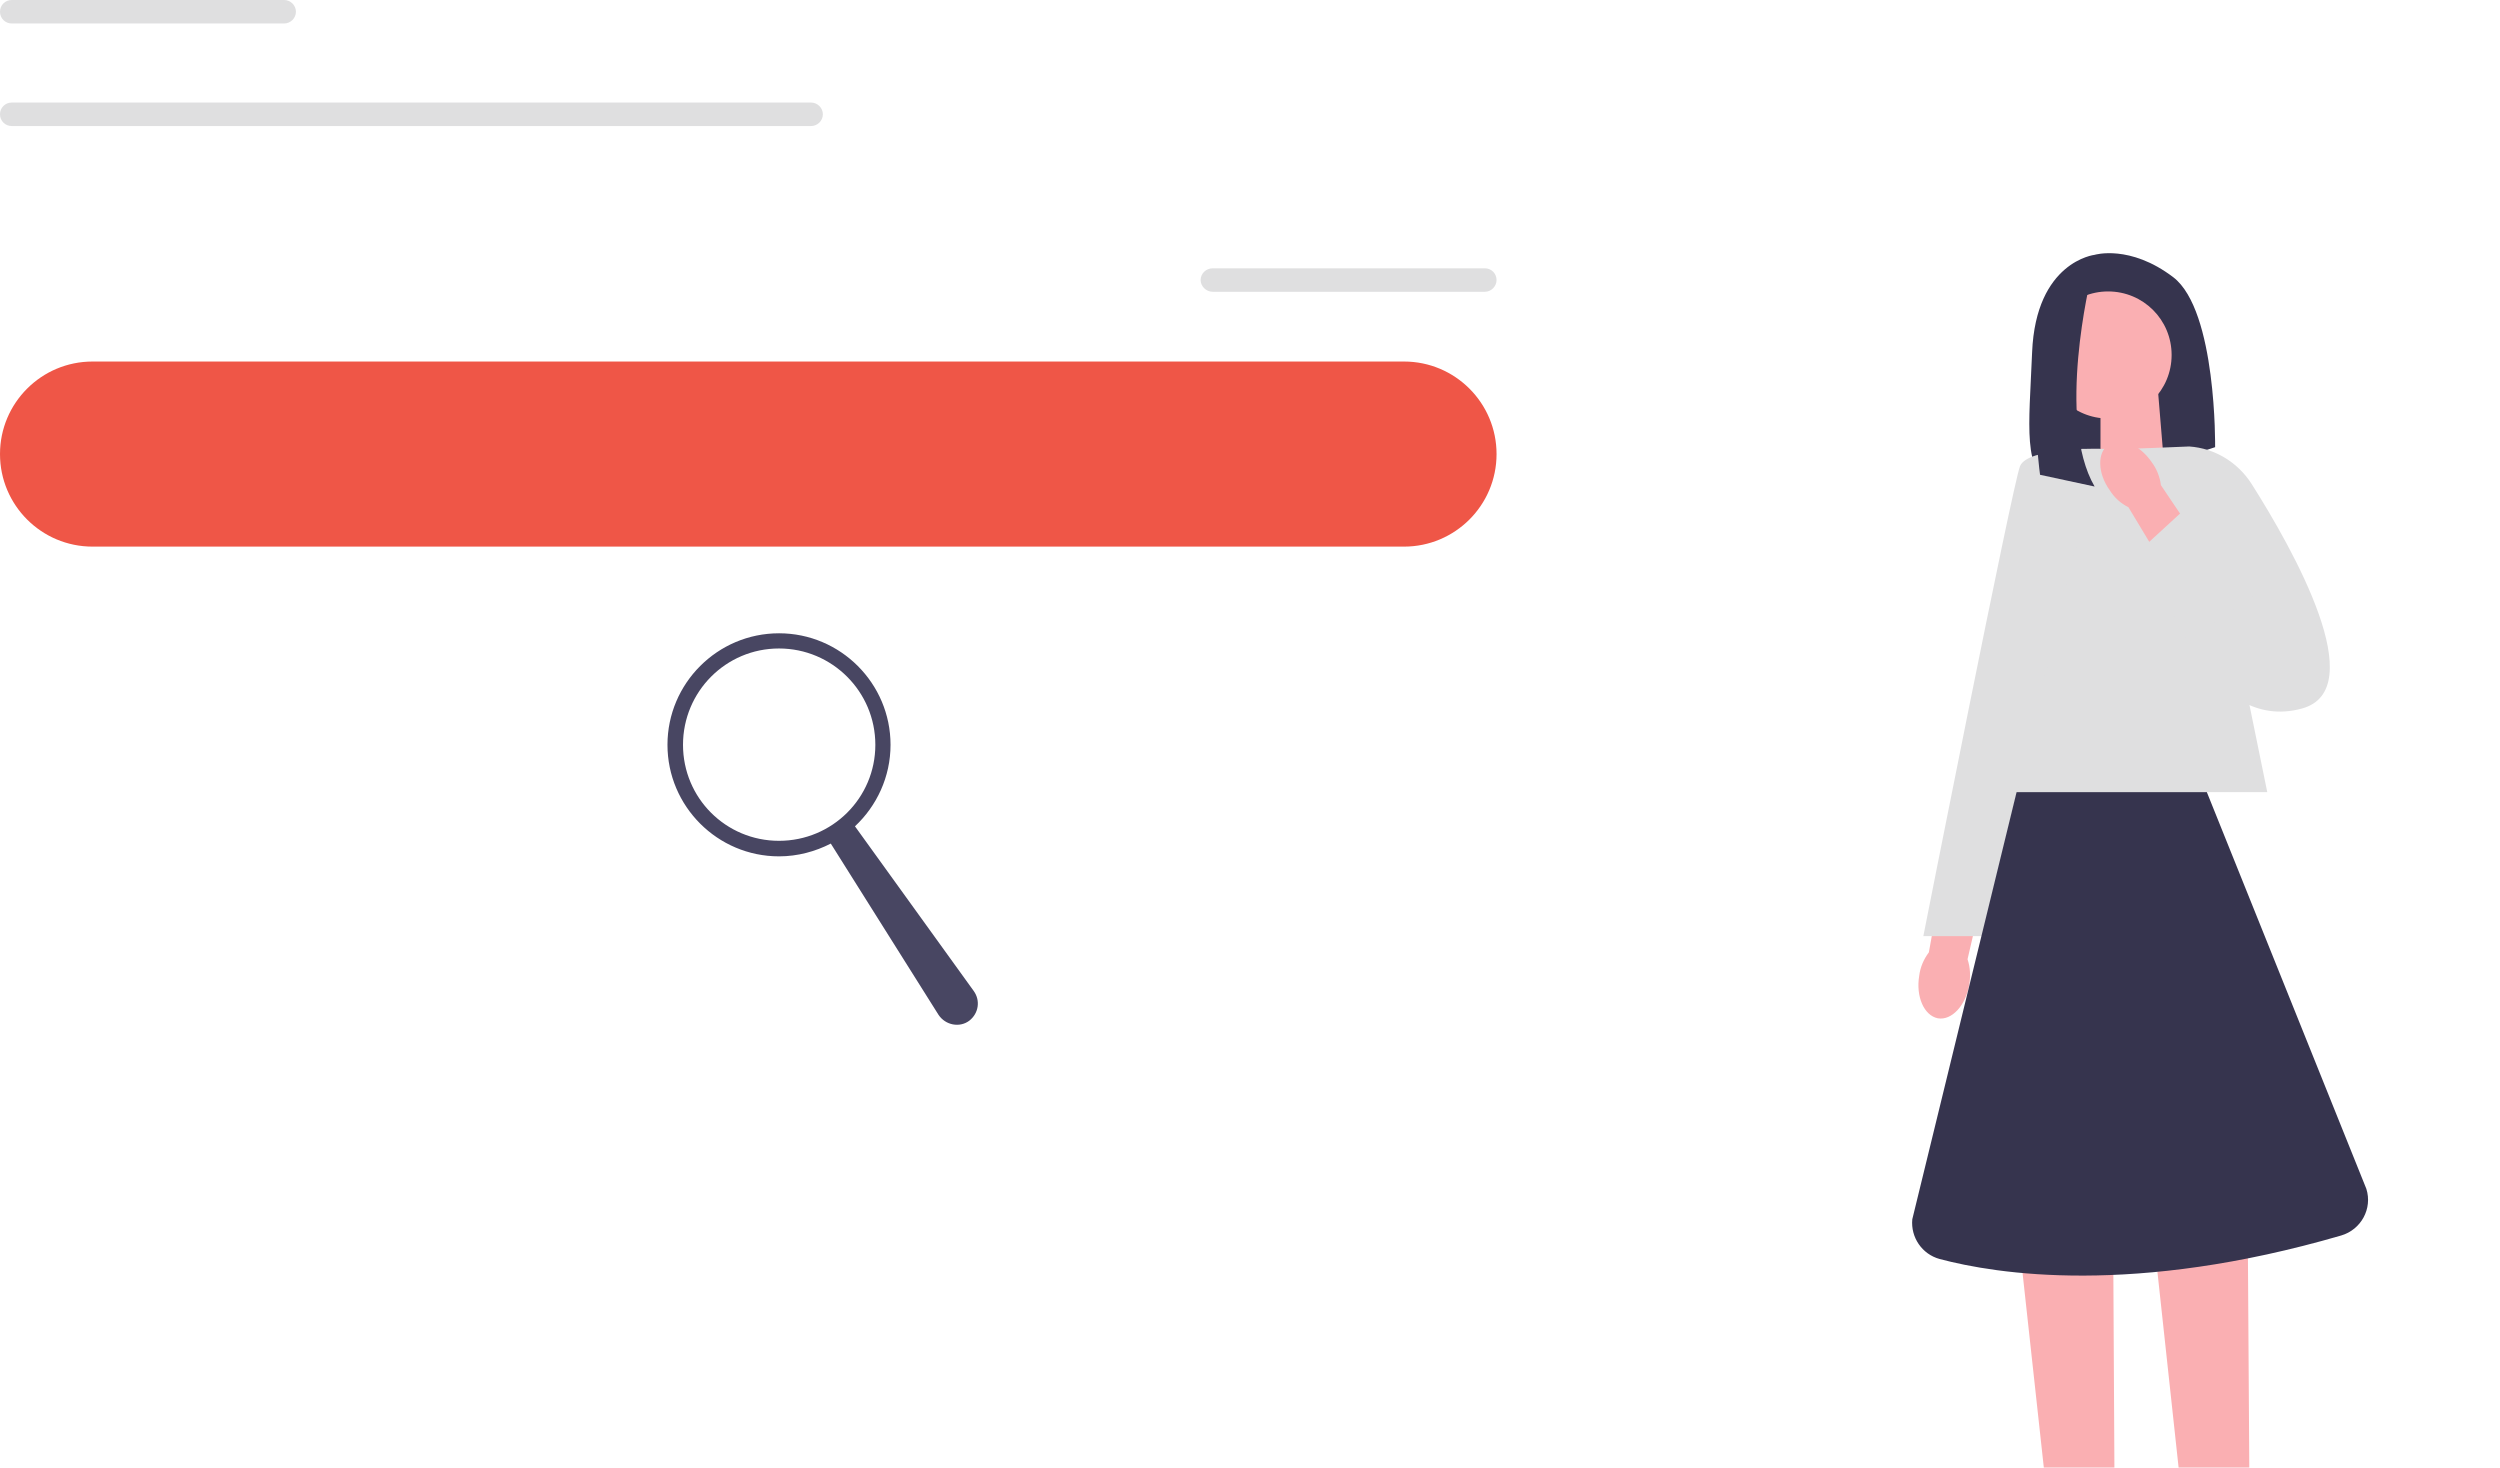 <svg version="1.2" xmlns="http://www.w3.org/2000/svg" viewBox="0 0 724 425" width="724" height="425">
	<title>undraw_undraw_undraw_undraw_undraw_undraw_undraw_undraw_undraw_search_engines_041x_-2-_cl95_o7o8_pigd_-1-_wbm3_t5p8_-1-_mt5l_-2-_dhxr_-2-_nmxe-svg</title>
	<style>
		.s0 { fill: #36344e } 
		.s1 { fill: #faafb2 } 
		.s2 { fill: #dfdfe0 } 
		.s3 { fill: #ef5647 } 
		.s4 { fill: #484662 } 
	</style>
	<path id="Layer" class="s0" d="m606.6 73.8c0 0-17 1.9-18.1 28.2-0.9 22-2.8 34.2 6.1 38.8 3.2 1.6 7 1.8 10.4 0.7l36.5-12c0 0 0.5-39.5-12.1-49.2-12.6-9.6-22.8-6.5-22.8-6.5z"/>
	<path id="Layer" class="s1" d="m626.7 134.3l-18.4 6.1v-26.6h16.7l1.7 20.5z"/>
	<path id="uuid-ea0a1472-32fb-4242-948a-de51795c4bd3-46-44-46-72-78-43-43-46-1156" class="s1" d="m570.3 285.1c-1 6.1-5.1 10.5-9.1 9.8-4-0.8-6.4-6.3-5.4-12.3 0.3-2.5 1.3-4.8 2.8-6.8l4.6-25.7 12.4 2.6-5.8 25.1c0.8 2.4 0.9 4.9 0.5 7.3z"/>
	<path id="Layer" class="s1" d="m612.5 456.2h-17.2l-10.1-92.4h26.8l0.5 92.4z"/>
	<path id="Layer" class="s0" d="m578.4 471c-1.8 0-3.4 0-4.6-0.1-4.6-0.5-9-3.8-11.2-5.8-1-0.9-1.3-2.3-0.8-3.5 0.4-0.9 1.1-1.6 2-1.8l12.2-3.5 19.6-13.3 0.2 0.4c0.1 0.2 2 3.7 2.7 6q0.4 1.3-0.2 2.2c-0.3 0.4-0.6 0.7-0.9 0.8 0.3 0.4 1.5 1.1 4.9 1.7 5 0.7 6.1-4.4 6.1-4.7v-0.1l0.2-0.1q3.6-2.3 4.3-2.1c0.4 0.1 0.9 0.2 2.3 14.4 0.2 0.4 1.2 3.7 0.5 6.8-0.8 3.4-15.6 2.2-18.5 1.9-0.1 0-11.2 0.8-18.8 0.8q0 0 0 0z"/>
	<path id="Layer" class="s1" d="m651.6 456.2h-17.3l-10-92.4h26.7l0.6 92.4z"/>
	<path id="Layer" class="s0" d="m617.5 471c-1.8 0-3.5 0-4.7-0.1-4.6-0.5-8.9-3.8-11.1-5.8-1-0.9-1.3-2.3-0.8-3.5 0.3-0.9 1.1-1.6 2-1.8l12.1-3.5 19.7-13.3 0.2 0.4c0.1 0.2 2 3.7 2.6 6q0.4 1.3-0.1 2.2c-0.3 0.4-0.7 0.7-1 0.8 0.4 0.4 1.5 1.1 5 1.7 5 0.7 6-4.4 6.1-4.7v-0.1l0.1-0.1q3.6-2.3 4.4-2.1c0.3 0.1 0.8 0.2 2.3 14.4 0.1 0.4 1.1 3.7 0.4 6.8-0.7 3.4-15.5 2.2-18.5 1.9 0 0-11.1 0.8-18.7 0.8q0 0 0 0z"/>
	<path id="Layer" class="s2" d="m656.6 229.4h-84l30.2-99.4h33.5l20.3 99.4z"/>
	<path id="Layer" class="s2" d="m608.1 130c0 0-20.9-0.5-23.1 5-2.2 5.5-28 136.1-28 136.1h17c0 0 34.1-141.1 34.1-141.1z"/>
	<path id="Layer" class="s1" d="m610.5 121.2c-10.1 0-18.4-8.2-18.4-18.4 0-10.2 8.3-18.4 18.4-18.4 10.2 0 18.4 8.2 18.4 18.4 0 10.2-8.2 18.4-18.4 18.4z"/>
	<path id="Layer" class="s0" d="m605.5 80.6c0 0-10.1 41.1 1.1 60.3l-15.8-3.4c0 0-6.2-44.9 6.2-53.1z"/>
	<path id="Layer" class="s0" d="m639.1 229.4h-55.1l-30.2 123.7c-0.5 5.2 2.8 10.1 7.9 11.5 16.5 4.4 56.2 10.7 116.3-6.8 5.8-1.7 9.1-7.8 7.3-13.5z"/>
	<path id="Layer" class="s2" d="m616.8 130l17.2-0.7c7.4 0.5 14.1 4.6 18.1 10.9 12.1 19.1 34.8 59.5 14.5 65-26.6 7.3-39.6-33.3-39.6-33.3z"/>
	<path id="uuid-298a271f-a3d1-4ea5-9ac1-ac2853dfa275-47-45-47-73-79-44-44-47-1157" class="s1" d="m611 142c-3.6-5-3.7-11-0.3-13.3 3.3-2.3 8.9 0 12.4 5.1 1.5 2 2.4 4.3 2.7 6.7l14.6 21.7-10.7 6.8-13.3-22.1c-2.2-1.1-4.1-2.8-5.4-4.9z"/>
	<path id="Layer" class="s2" d="m619.6 159.5l12.1-11.1 23.9 22.3-22.2 15.2-13.8-26.4z"/>
	<path id="Layer" class="s3" d="m26.8 104.7h379.8c14.8 0 26.8 12 26.8 26.8 0 14.8-12 26.8-26.8 26.8h-379.8c-14.8 0-26.8-12-26.8-26.8 0-14.8 12-26.8 26.8-26.8z"/>
	<path id="Layer" class="s2" d="m351.2 77.7h78.8c1.9 0 3.4 1.5 3.4 3.4 0 1.8-1.5 3.4-3.4 3.4h-78.8c-1.9 0-3.5-1.6-3.5-3.4 0-1.9 1.6-3.4 3.5-3.4z"/>
	<path id="Layer" class="s2" d="m3.4 0h78.9c1.8 0 3.4 1.5 3.4 3.4 0 1.9-1.6 3.4-3.4 3.4h-78.9c-1.9 0-3.4-1.5-3.4-3.4 0-1.9 1.5-3.4 3.4-3.4z"/>
	<path id="Layer" class="s2" d="m3.4 29.7h231.5c1.8 0 3.4 1.5 3.4 3.4 0 1.9-1.6 3.4-3.4 3.4h-231.5c-1.9 0-3.4-1.5-3.4-3.4 0-1.9 1.5-3.4 3.4-3.4z"/>
	<path id="Layer" fill-rule="evenodd" class="s4" d="m225.6 183.4c17.8 0 32.3 14.5 32.3 32.3 0 9.3-4 17.7-10.3 23.6l34.4 47.7c2 2.8 1.4 6.5-1.3 8.6-2.8 2.1-6.9 1.3-8.9-1.7l-31.2-49.6c-4.5 2.3-9.6 3.7-15 3.7-17.8 0-32.3-14.5-32.3-32.3 0-17.8 14.5-32.3 32.3-32.3zm27.9 32.3c0-15.4-12.5-27.9-27.9-27.9-15.4 0-27.8 12.5-27.8 27.9 0 15.4 12.4 27.8 27.8 27.8 15.4 0 27.9-12.4 27.9-27.8z"/>
</svg>
